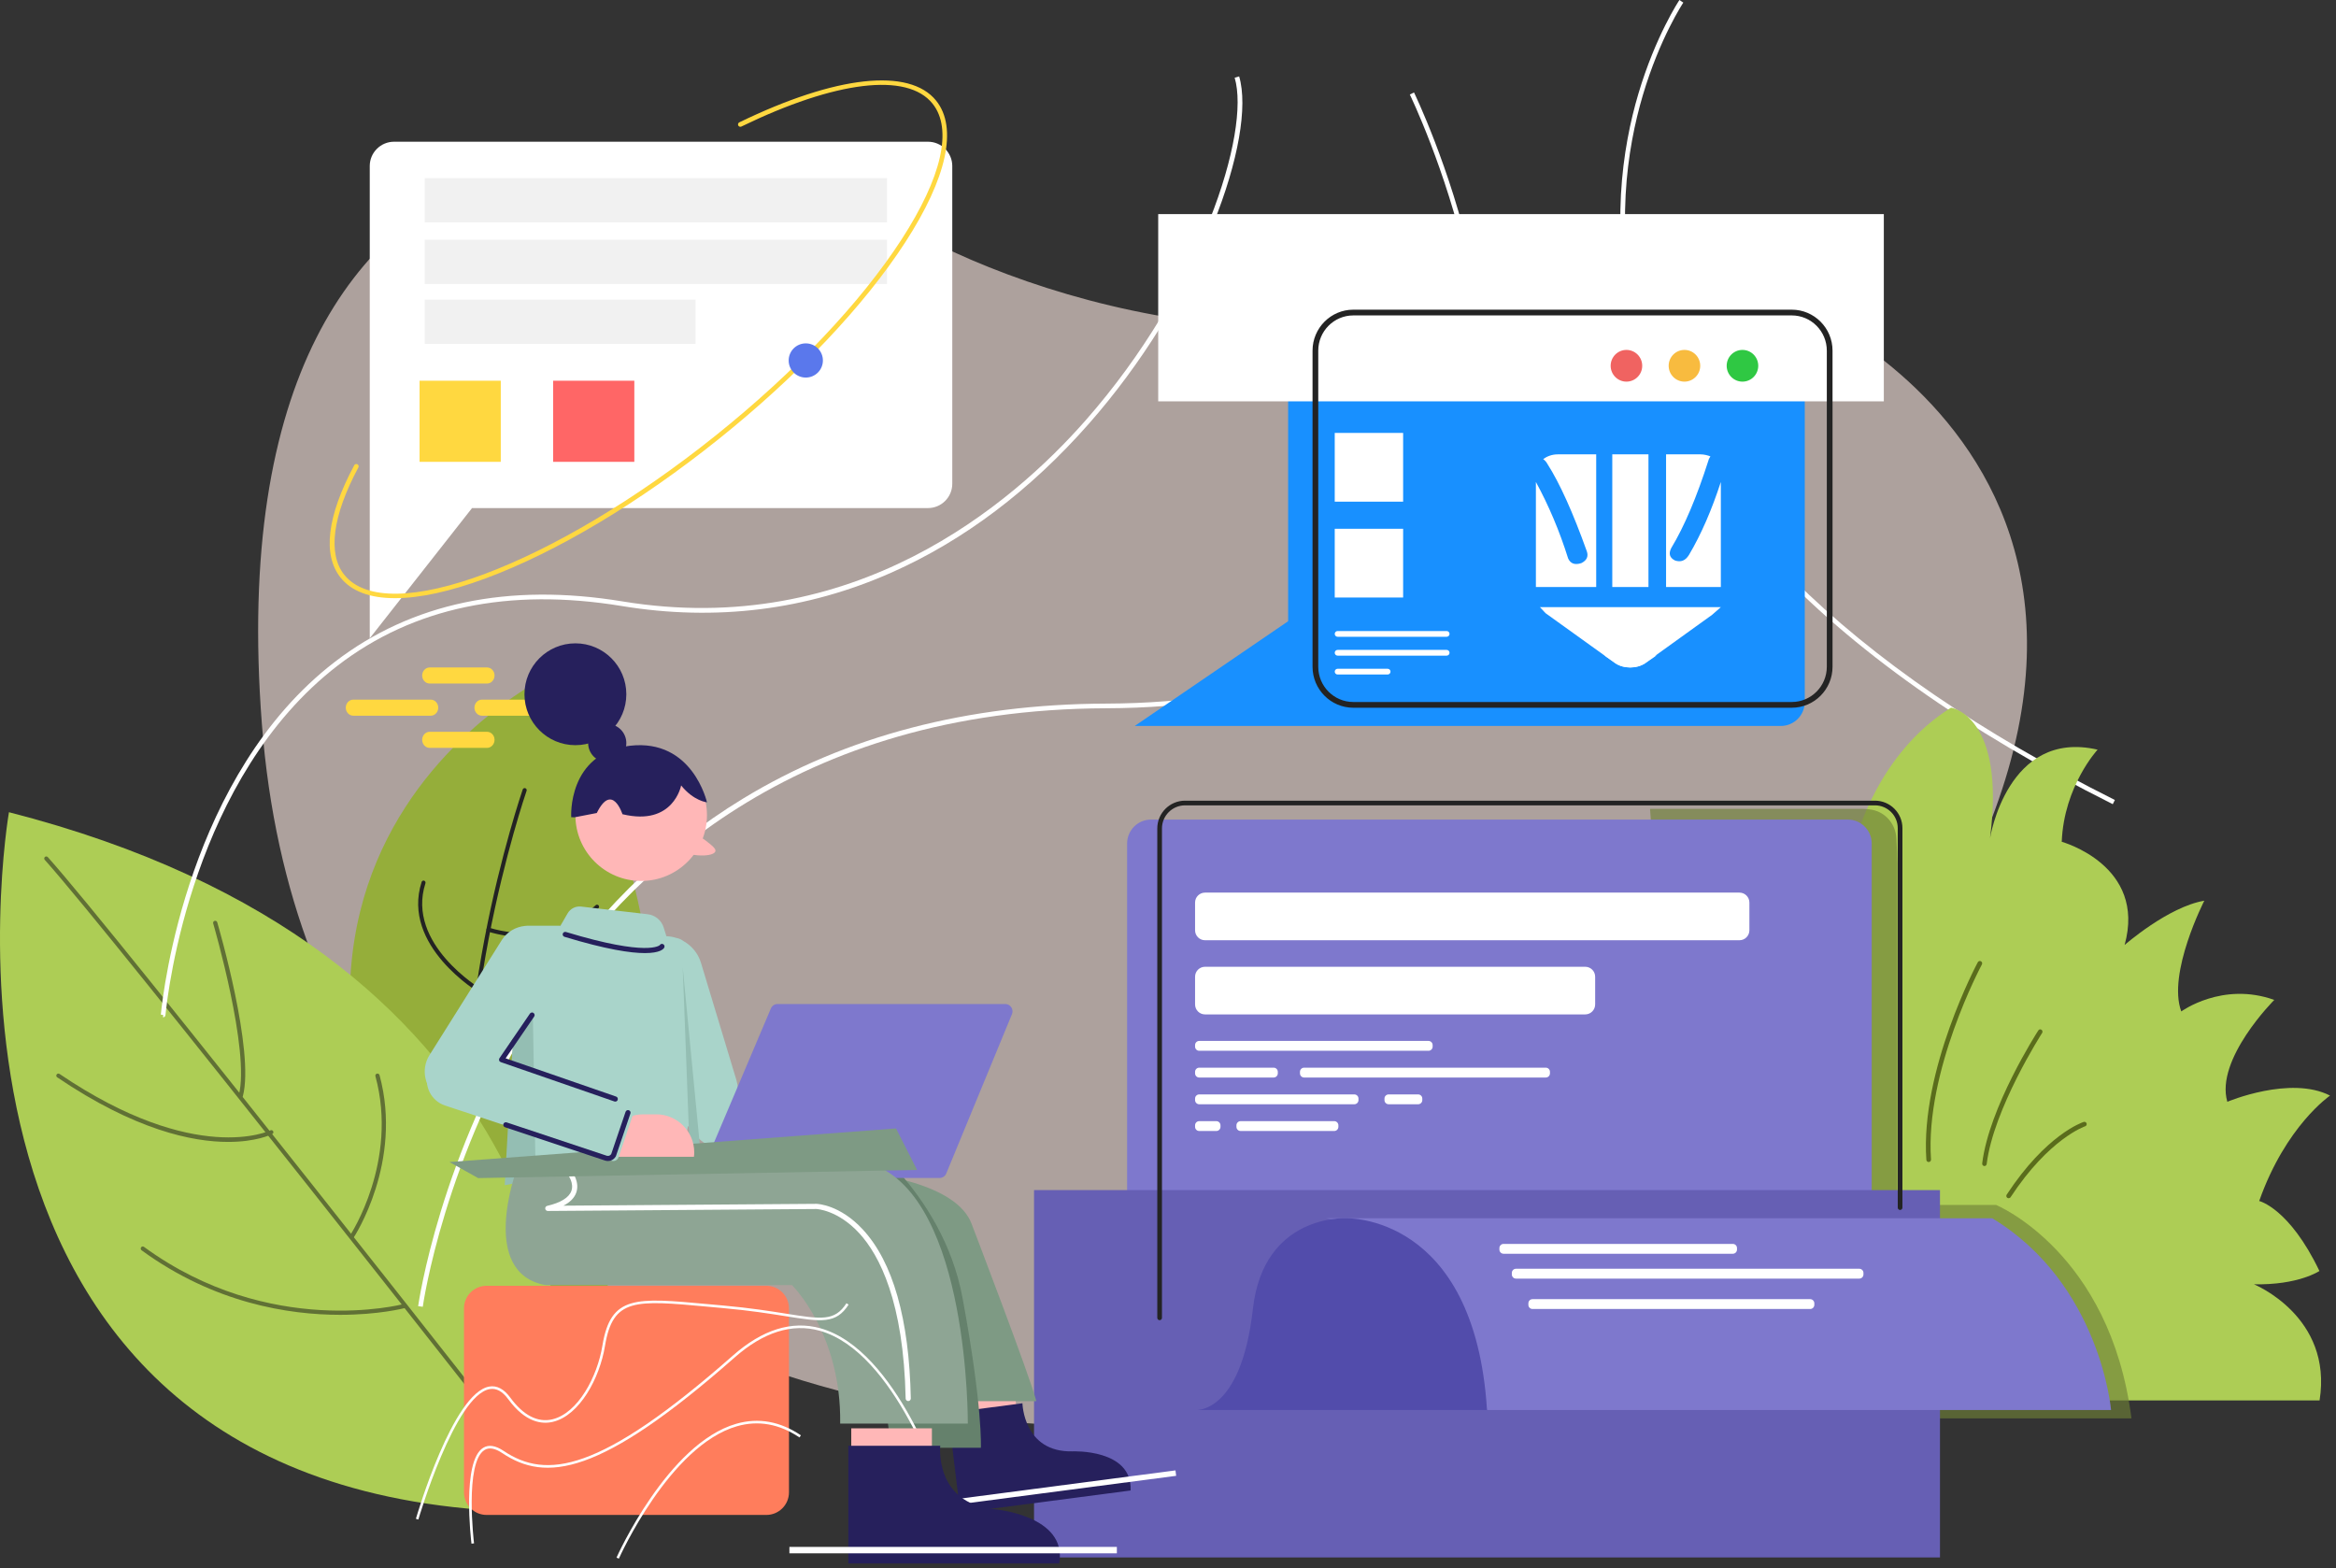 <?xml version="1.0" encoding="UTF-8"?>
<svg width="581px" height="390px" viewBox="0 0 581 390" version="1.1" xmlns="http://www.w3.org/2000/svg" xmlns:xlink="http://www.w3.org/1999/xlink">
    <rect x="0" y="0" width="581" height="390" fill="#333333" stroke="none"/>
    <title>编组 5</title>
    <g id="web" stroke="none" stroke-width="1" fill="none" fill-rule="evenodd">
        <g id="作业系统" transform="translate(-372, -155)" fill-rule="nonzero">
            <g id="编组-5" transform="translate(372, 155)">
                <g id="XMLID_127_-link" transform="translate(0, 36)">
                    <path d="M120.873,40.652 C120.873,40.652 -3.488,92.376 116.243,237.701 C116.243,237.701 152.946,286.692 305.26,318.356 C305.26,318.356 489.988,316.284 503.218,144.032 C516.448,-28.219 384.149,-7.316 351.525,15.348 C323.254,34.988 247.478,61.972 183.844,32.719 C183.845,32.719 164.503,20.188 120.873,40.652 Z" id="XMLID_127_" fill-opacity="0.595" fill="#FFEBE5" transform="translate(284.174, 159.357) scale(-1, 1) translate(-284.174, -159.357) "></path>
                    <g id="编组" transform="translate(82, 235) scale(-1, 1) translate(-82, -235) translate(0, 130)">
                        <path d="M40.636,177 C40.636,177 -38.339,154.924 23.907,0 C23.907,0 131.281,47.381 40.636,177 Z" id="路径" fill="#95AE3A"></path>
                        <path d="M44.835,139 C44.798,139 44.763,138.996 44.726,138.988 C44.451,138.929 44.277,138.658 44.336,138.382 C54.228,92.5 33.241,31.291 33.028,30.678 C32.936,30.412 33.076,30.122 33.342,30.029 C33.61,29.936 33.898,30.076 33.991,30.342 C34.204,30.958 55.284,92.439 45.332,138.597 C45.28,138.837 45.069,139 44.835,139 Z" id="路径" fill="#232323"></path>
                        <path d="M34.062,67 C22.628,67 15.242,59.953 15.152,59.865 C14.952,59.67 14.949,59.351 15.145,59.151 C15.341,58.952 15.661,58.95 15.863,59.144 C15.97,59.248 26.749,69.501 42.343,64.72 C42.613,64.638 42.895,64.787 42.978,65.054 C43.06,65.32 42.91,65.603 42.642,65.685 C39.591,66.62 36.717,67 34.062,67 Z" id="路径" fill="#232323"></path>
                        <path d="M44.5,81 C44.326,81 44.157,80.905 44.065,80.737 C43.929,80.488 44.014,80.172 44.254,80.032 C44.442,79.921 63.049,68.798 58.189,53.682 C58.102,53.41 58.243,53.117 58.505,53.027 C58.769,52.935 59.05,53.084 59.136,53.355 C64.258,69.28 44.941,80.819 44.745,80.933 C44.668,80.979 44.584,81 44.5,81 Z" id="路径" fill="#232323"></path>
                        <path d="M42.806,100 C35.942,100 20.862,98.751 8.204,88.947 C7.977,88.772 7.933,88.441 8.105,88.21 C8.276,87.977 8.599,87.93 8.827,88.108 C25.393,100.938 46.222,98.831 46.429,98.806 C46.722,98.78 46.967,98.985 46.997,99.273 C47.027,99.562 46.823,99.822 46.54,99.854 C46.486,99.86 45.107,100 42.806,100 Z" id="路径" fill="#232323"></path>
                        <path d="M22.134,199.347 C20.722,167.029 28.128,70.22 161.773,36 C161.773,36 191.516,206.288 33.63,209.997 C27.524,210.141 22.4,205.441 22.134,199.347 Z" id="路径" fill="#ADCD55"></path>
                        <path d="M33.511,197 C33.401,197 33.29,196.965 33.197,196.892 C32.974,196.718 32.934,196.398 33.108,196.176 C34.123,194.882 134.709,66.547 152.107,47.17 C152.295,46.96 152.619,46.942 152.83,47.13 C153.04,47.318 153.058,47.64 152.87,47.85 C135.494,67.203 34.929,195.51 33.915,196.803 C33.814,196.933 33.663,197 33.511,197 Z" id="路径" fill="#607035"></path>
                        <path d="M104.099,107 C103.865,107 103.652,106.846 103.591,106.614 C100.654,95.385 109.591,64.673 109.973,63.371 C110.053,63.098 110.342,62.943 110.621,63.02 C110.898,63.098 111.06,63.382 110.979,63.655 C110.887,63.971 101.739,95.399 104.606,106.359 C104.678,106.634 104.509,106.913 104.228,106.984 C104.185,106.995 104.142,107 104.099,107 Z" id="路径" fill="#607035"></path>
                        <path d="M107.256,118 C100.305,118 96.612,116.202 96.278,116.032 C96.026,115.903 95.927,115.596 96.057,115.346 C96.188,115.095 96.499,114.999 96.751,115.125 C96.933,115.217 115.285,124.057 149.194,101.089 C149.43,100.93 149.749,100.99 149.91,101.222 C150.071,101.455 150.011,101.772 149.776,101.931 C130.412,115.046 116.162,118 107.256,118 Z" id="路径" fill="#607035"></path>
                        <path d="M76.47,142 C76.297,142 76.127,141.917 76.026,141.766 C75.902,141.581 63.722,123.016 69.604,101.384 C69.679,101.108 69.971,100.946 70.252,101.016 C70.535,101.09 70.704,101.373 70.629,101.648 C64.87,122.825 76.793,141.021 76.914,141.202 C77.073,141.442 77.005,141.761 76.759,141.917 C76.669,141.972 76.569,142 76.47,142 Z" id="路径" fill="#607035"></path>
                        <path d="M79.386,161 C69.778,161 63.522,159.373 63.379,159.335 C63.108,159.261 62.945,158.975 63.017,158.696 C63.089,158.416 63.367,158.249 63.638,158.323 C63.968,158.412 96.909,166.955 128.197,144.097 C128.426,143.929 128.744,143.985 128.906,144.221 C129.068,144.456 129.015,144.784 128.786,144.951 C110.727,158.142 92.115,161 79.386,161 Z" id="路径" fill="#607035"></path>
                    </g>
                </g>
                <path d="M40.576,253 C40.565,253 40.555,253 40.547,253 L40.576,252.418 L40,252.344 L40.009,252.257 C40.605,246.234 46.886,192.6 83.273,164.614 C102.333,149.954 126.402,144.893 154.812,149.57 C212.245,159.023 251.627,125.433 269.989,104.567 C298.878,71.74 311.063,32.799 307.081,19.331 L308.195,19 C310.405,26.475 308,40.173 301.762,55.642 C294.762,72.999 283.788,90.648 270.861,105.337 C256.254,121.936 239.747,134.395 221.8,142.367 C200.645,151.765 178.044,154.574 154.624,150.718 C126.546,146.097 102.777,151.081 83.981,165.537 C47.981,193.225 41.756,246.4 41.165,252.372 C41.108,252.94 40.73,253 40.576,253 Z" id="路径" fill="#FFFFFF"></path>
                <path d="M105.151,325 L104,324.843 C104.051,324.469 109.368,287.081 133.017,250.127 C146.915,228.411 164.33,211.084 184.779,198.628 C210.338,183.061 240.724,175.107 275.094,174.988 C316.169,174.846 344.142,163.29 358.238,140.64 C372.577,117.597 369.763,87.004 364.877,65.398 C359.568,41.927 350.734,23.69 350.646,23.509 L351.689,23 C351.778,23.182 360.664,41.52 366.003,65.117 C370.943,86.943 373.776,117.867 359.225,141.252 C344.905,164.265 316.6,176.006 275.098,176.149 C197.784,176.417 155.704,216.847 134.017,250.718 C110.493,287.458 105.201,324.629 105.151,325 Z" id="路径" fill="#FFFFFF"></path>
                <path d="M525.478,200 C489.115,181.778 460.368,161.42 440.038,139.492 C423.132,121.258 411.863,101.767 406.543,81.56 C400.191,57.433 403.557,36.552 407.5,23.282 C411.774,8.899 417.641,0.088 417.7,0 L418.668,0.649 C418.609,0.735 412.824,9.433 408.603,23.664 C404.71,36.785 401.39,57.434 407.676,81.287 C419.437,125.918 459.247,165.509 526,198.96 L525.478,200 Z" id="路径" fill="#FFFFFF"></path>
                <g id="编组-2" transform="translate(82, 20)">
                    <path d="M148.791,106.359 L35.404,106.359 L9.962,138.739 L9.962,21.292 C9.962,17.952 12.673,15.246 16.017,15.246 L148.791,15.246 C152.135,15.246 154.846,17.953 154.846,21.292 L154.846,100.312 C154.846,103.652 152.135,106.359 148.791,106.359 Z" id="路径" fill="#FFFFFF"></path>
                    <rect id="矩形" fill="#F1F1F1" x="23.638" y="24.309" width="114.975" height="11.004"></rect>
                    <rect id="矩形" fill="#F1F1F1" x="23.638" y="39.631" width="114.975" height="11.004"></rect>
                    <rect id="矩形" fill="#F1F1F1" x="23.638" y="54.517" width="67.374" height="11.004"></rect>
                    <rect id="矩形" fill="#FFD840" x="22.352" y="74.687" width="20.199" height="20.173"></rect>
                    <rect id="矩形" fill="#FF6666" x="55.569" y="74.687" width="20.199" height="20.173"></rect>
                    <path d="M16.241,128.769 C10.054,128.769 5.448,127.073 2.725,123.681 C-1.828,118.012 -0.659,108.34 6.105,95.71 C6.258,95.427 6.609,95.321 6.893,95.472 C7.176,95.624 7.283,95.975 7.131,96.258 C0.697,108.272 -0.546,117.752 3.632,122.955 C14.233,136.157 55.676,120.611 96.01,88.303 C115.623,72.593 132.025,55.299 142.193,39.607 C152.247,24.09 154.995,12.073 149.931,5.767 C143.643,-2.063 125.87,0.071 102.389,11.473 C102.101,11.613 101.751,11.493 101.611,11.204 C101.471,10.916 101.591,10.568 101.88,10.428 C125.884,-1.227 144.187,-3.243 150.839,5.04 C156.241,11.767 153.517,24.267 143.169,40.237 C132.935,56.031 116.445,73.423 96.738,89.209 C77.03,104.995 56.451,117.295 38.792,123.845 C29.938,127.128 22.325,128.769 16.241,128.769 Z" id="路径" fill="#FFD840"></path>
                    <ellipse id="椭圆形" fill="#5A78EC" cx="118.411" cy="69.65" rx="4.256" ry="4.251"></ellipse>
                </g>
                <g id="编组" transform="translate(410, 176)">
                    <g id="XMLID_126_-link" transform="translate(41.137, 0)" fill="#ADCD55">
                        <path d="M10.554,32.481 C10.554,32.481 15.913,11.287 34.119,1.42108547e-14 C34.119,1.42108547e-14 47.775,1.974 43.81,32.481 C43.81,32.481 48.105,5.265 70.57,10.442 C70.57,10.442 62.2,19.476 61.65,33.356 C61.65,33.356 82.793,39.194 77.287,59.023 C77.287,59.023 88.079,49.549 97.109,48.007 C97.109,48.007 87.858,66.073 91.382,75.547 C91.382,75.547 101.624,68.056 114.508,72.683 C114.508,72.683 99.752,87.444 102.835,98.019 C102.835,98.019 118.472,91.41 128.383,96.477 C128.383,96.477 117.371,103.967 110.763,122.695 C110.763,122.695 118.252,124.458 125.74,140.1 C125.74,140.1 120.5,143.651 109.442,143.405 C109.442,143.405 129.123,151.377 125.779,172.287 L0.863,172.287 L10.554,32.481 Z" id="XMLID_126_"></path>
                    </g>
                    <path d="M0.389,25.173 L53.453,25.173 C54.137,25.173 54.907,25.252 55.695,25.409 C59.042,26.077 61.458,29.016 61.654,32.424 C61.779,34.584 61.91,37.27 61.91,39.033 L61.91,121.461 L61.91,123.664 L86.43,123.664 C86.43,123.664 114.841,135.341 120.127,176.76 L11.768,176.76 L0.389,25.173 Z" id="路径" fill="#6F8037" opacity="0.64"></path>
                </g>
                <g id="编组" transform="translate(257, 199)">
                    <g transform="translate(0, 4.659)">
                        <g id="SVGID_79_-link" transform="translate(23.272, 0)" fill="#7E78CD">
                            <path d="M6.011,0.171 C2.723,0.171 0.058,2.839 0.058,6.13 L0.058,128.197 C0.058,128.197 0.01,148.021 8.145,147.014 L185.256,147.014 L185.256,6.13 C185.256,2.839 182.59,0.171 179.303,0.171 L6.011,0.171 L6.011,0.171 Z" id="SVGID_79_"></path>
                        </g>
                        <rect id="矩形" fill="#665FB4" x="0.181" y="92.322" width="225.323" height="91.359"></rect>
                    </g>
                    <path d="M268.056,151.673 C268.056,151.673 265.41,120.316 238.512,103.986 L72.716,103.986 C72.716,103.986 104.464,106.676 112.842,151.673 L268.056,151.673 Z" id="路径" fill="#7E78CD"></path>
                    <path d="M40.233,151.673 C40.233,151.673 51.639,152.936 54.621,126.493 C57.284,102.884 77.677,103.986 77.677,103.986 C77.677,103.986 109.756,102.662 112.843,151.673 L40.233,151.673 Z" id="路径" fill="#524CAB"></path>
                    <path d="M175.626,34.842 L42.71,34.842 C41.342,34.842 40.233,33.732 40.233,32.363 L40.233,25.473 C40.233,24.103 41.342,22.994 42.71,22.994 L175.626,22.994 C176.994,22.994 178.102,24.104 178.102,25.473 L178.102,32.363 C178.102,33.732 176.994,34.842 175.626,34.842 Z" id="路径" fill="#FFFFFF"></path>
                    <path d="M137.264,53.287 L42.71,53.287 C41.342,53.287 40.233,52.177 40.233,50.808 L40.233,43.917 C40.233,42.548 41.342,41.439 42.71,41.439 L137.264,41.439 C138.632,41.439 139.74,42.549 139.74,43.917 L139.74,50.808 C139.74,52.177 138.632,53.287 137.264,53.287 Z" id="路径" fill="#FFFFFF"></path>
                    <path d="M98.288,62.333 L41.266,62.333 C40.695,62.333 40.233,61.87 40.233,61.299 L40.233,60.917 C40.233,60.346 40.695,59.883 41.266,59.883 L98.288,59.883 C98.858,59.883 99.32,60.346 99.32,60.917 L99.32,61.299 C99.32,61.87 98.858,62.333 98.288,62.333 Z" id="路径" fill="#FFFFFF"></path>
                    <path d="M173.983,112.813 L116.961,112.813 C116.391,112.813 115.928,112.351 115.928,111.78 L115.928,111.398 C115.928,110.827 116.391,110.364 116.961,110.364 L173.983,110.364 C174.553,110.364 175.016,110.827 175.016,111.398 L175.016,111.78 C175.016,112.351 174.554,112.813 173.983,112.813 Z" id="路径" fill="#FFFFFF"></path>
                    <path d="M205.438,118.993 L120.048,118.993 C119.478,118.993 119.016,118.53 119.016,117.959 L119.016,117.577 C119.016,117.006 119.477,116.543 120.048,116.543 L205.438,116.543 C206.008,116.543 206.47,117.006 206.47,117.577 L206.47,117.959 C206.47,118.53 206.008,118.993 205.438,118.993 Z" id="路径" fill="#FFFFFF"></path>
                    <path d="M193.22,126.553 L124.164,126.553 C123.594,126.553 123.131,126.09 123.131,125.519 L123.131,125.137 C123.131,124.567 123.593,124.104 124.164,124.104 L193.22,124.104 C193.79,124.104 194.253,124.567 194.253,125.137 L194.253,125.519 C194.253,126.091 193.79,126.553 193.22,126.553 Z" id="路径" fill="#FFFFFF"></path>
                    <path d="M59.779,68.983 L41.266,68.983 C40.696,68.983 40.233,68.52 40.233,67.949 L40.233,67.567 C40.233,66.997 40.695,66.534 41.266,66.534 L59.779,66.534 C60.349,66.534 60.811,66.997 60.811,67.567 L60.811,67.949 C60.811,68.52 60.349,68.983 59.779,68.983 Z" id="路径" fill="#FFFFFF"></path>
                    <path d="M127.464,68.983 L67.355,68.983 C66.785,68.983 66.323,68.52 66.323,67.949 L66.323,67.567 C66.323,66.997 66.785,66.534 67.355,66.534 L127.464,66.534 C128.034,66.534 128.497,66.997 128.497,67.567 L128.497,67.949 C128.497,68.52 128.034,68.983 127.464,68.983 Z" id="路径" fill="#FFFFFF"></path>
                    <path d="M79.842,75.633 L41.266,75.633 C40.696,75.633 40.233,75.171 40.233,74.599 L40.233,74.217 C40.233,73.647 40.695,73.184 41.266,73.184 L79.842,73.184 C80.412,73.184 80.874,73.647 80.874,74.217 L80.874,74.599 C80.874,75.171 80.412,75.633 79.842,75.633 Z" id="路径" fill="#FFFFFF"></path>
                    <path d="M95.715,75.633 L88.374,75.633 C87.803,75.633 87.341,75.171 87.341,74.599 L87.341,74.217 C87.341,73.647 87.803,73.184 88.374,73.184 L95.715,73.184 C96.286,73.184 96.748,73.647 96.748,74.217 L96.748,74.599 C96.748,75.171 96.286,75.633 95.715,75.633 Z" id="路径" fill="#FFFFFF"></path>
                    <path d="M45.521,82.283 L41.266,82.283 C40.695,82.283 40.233,81.821 40.233,81.25 L40.233,80.868 C40.233,80.297 40.695,79.834 41.266,79.834 L45.521,79.834 C46.091,79.834 46.554,80.297 46.554,80.868 L46.554,81.25 C46.554,81.821 46.092,82.283 45.521,82.283 Z" id="路径" fill="#FFFFFF"></path>
                    <path d="M74.844,82.283 L51.554,82.283 C50.984,82.283 50.522,81.821 50.522,81.25 L50.522,80.868 C50.522,80.297 50.983,79.834 51.554,79.834 L74.844,79.834 C75.414,79.834 75.877,80.297 75.877,80.868 L75.877,81.25 C75.877,81.821 75.415,82.283 74.844,82.283 Z" id="路径" fill="#FFFFFF"></path>
                    <path d="M31.417,129.33 C31.096,129.33 30.836,129.07 30.836,128.748 L30.836,7.036 C30.836,3.227 33.931,0.129 37.736,0.129 L209.336,0.129 C213.101,0.129 216.165,3.195 216.165,6.964 L216.165,101.339 C216.165,101.661 215.904,101.921 215.583,101.921 C215.261,101.921 215.001,101.661 215.001,101.339 L215.001,6.964 C215.001,3.837 212.46,1.293 209.336,1.293 L37.736,1.293 C34.573,1.293 31.999,3.87 31.999,7.036 L31.999,128.748 C31.999,129.07 31.739,129.33 31.417,129.33 Z" id="路径" fill="#232323"></path>
                </g>
                <g id="编组-3" transform="translate(282, 52)">
                    <g id="编组" transform="translate(0.038, 0.781)">
                        <g>
                            <g id="XMLID_114_-link" transform="translate(0, 27.863)">
                                <path d="M160.883,99.904 L0.193,99.904 L38.339,73.859 L38.339,6.474 C38.339,3.17 41.005,0.491 44.292,0.491 L160.883,0.491 C164.17,0.491 166.836,3.17 166.836,6.474 L166.836,93.921 C166.836,97.226 164.17,99.904 160.883,99.904 Z" id="XMLID_114_" fill="#1890FF"></path>
                                <g id="编组" transform="translate(99.962, 32.356)" fill="#FFFFFF">
                                    <path d="M19,0 L28,0 L28,33 L19,33 L19,0 Z M32.378,33 L46,33 L46,6.868 C43.73,13.82 41.135,19.85 38.054,25.043 C37.162,26.467 36.027,26.886 34.568,26.383 C33.27,25.713 32.946,24.708 33.676,23.284 C36.919,17.924 40,10.637 42.919,1.508 C43,1.089 43.243,0.838 43.405,0.503 C42.757,0.251 41.865,0 40.973,0 L32.378,0 L32.378,33 Z" id="形状"></path>
                                    <path d="M1,38 L2.414,39.504 L19.715,51.931 C21.795,53.356 25.039,53.356 27.118,51.931 L43.837,39.9 L46,38 L1,38 L1,38 Z" id="路径"></path>
                                    <path d="M2.845,2.345 C5.948,7.203 9.224,14.49 12.672,24.122 C13.103,25.378 12.672,26.383 11.293,27.053 C9.741,27.556 8.621,27.221 8.017,25.881 C5.862,19.013 3.19,12.731 0,6.868 L0,33 L15,33 L15,0 L5.431,0 C3.966,0 2.759,0.503 1.81,1.173 C2.155,1.424 2.586,1.843 2.845,2.345 Z" id="路径"></path>
                                    <path d="M17,50 L19.862,52 C21.906,53.333 25.094,53.333 27.138,52 L30,50 L17,50 Z" id="路径"></path>
                                </g>
                            </g>
                            <rect id="矩形" fill="#FFFFFF" x="6.027" y="0.467" width="180.472" height="46.567"></rect>
                        </g>
                        <ellipse id="椭圆形" fill="#F06361" cx="122.482" cy="38.189" rx="3.925" ry="3.945"></ellipse>
                        <ellipse id="椭圆形" fill="#F8BB3F" cx="136.911" cy="38.189" rx="3.925" ry="3.945"></ellipse>
                        <ellipse id="椭圆形" fill="#2FC843" cx="151.34" cy="38.189" rx="3.925" ry="3.945"></ellipse>
                        <rect id="矩形" fill="#FFFFFF" x="49.933" y="54.888" width="17.01" height="17.097"></rect>
                        <rect id="矩形" fill="#FFFFFF" x="49.933" y="78.726" width="17.01" height="17.097"></rect>
                        <path d="M77.775,105.586 L50.643,105.586 C50.252,105.586 49.932,105.265 49.932,104.872 L49.932,104.872 C49.932,104.48 50.252,104.159 50.643,104.159 L77.775,104.159 C78.165,104.159 78.485,104.479 78.485,104.872 L78.485,104.872 C78.485,105.265 78.166,105.586 77.775,105.586 Z" id="路径" fill="#FFFFFF"></path>
                        <path d="M77.775,110.279 L50.643,110.279 C50.252,110.279 49.932,109.959 49.932,109.566 L49.932,109.566 C49.932,109.173 50.252,108.852 50.643,108.852 L77.775,108.852 C78.165,108.852 78.485,109.173 78.485,109.566 L78.485,109.566 C78.485,109.958 78.166,110.279 77.775,110.279 Z" id="路径" fill="#FFFFFF"></path>
                        <path d="M63.095,114.972 L50.643,114.972 C50.253,114.972 49.933,114.651 49.933,114.258 L49.933,114.258 C49.933,113.866 50.252,113.544 50.643,113.544 L63.095,113.544 C63.486,113.544 63.805,113.865 63.805,114.258 L63.805,114.258 C63.805,114.65 63.486,114.972 63.095,114.972 Z" id="路径" fill="#FFFFFF"></path>
                        <path d="M163.604,123.237 L54.55,123.237 C48.959,123.237 44.411,118.666 44.411,113.047 L44.411,34.427 C44.411,28.808 48.959,24.236 54.55,24.236 L163.604,24.236 C169.193,24.236 173.742,28.807 173.742,34.427 L173.742,113.047 C173.742,118.666 169.193,123.237 163.604,123.237 Z M54.55,25.665 C49.743,25.665 45.833,29.595 45.833,34.427 L45.833,113.047 C45.833,117.878 49.743,121.808 54.55,121.808 L163.604,121.808 C168.41,121.808 172.32,117.878 172.32,113.047 L172.32,34.427 C172.32,29.595 168.41,25.665 163.604,25.665 L54.55,25.665 Z" id="形状" fill="#232323"></path>
                    </g>
                </g>
                <path d="M493.564,290 C493.54,290 493.517,289.998 493.492,289.995 C493.184,289.955 492.965,289.662 493.005,289.341 C494.709,275.39 506.469,257.035 506.969,256.26 C507.142,255.991 507.492,255.919 507.75,256.1 C508.009,256.28 508.078,256.644 507.905,256.912 C507.784,257.099 495.793,275.814 494.122,289.488 C494.086,289.784 493.843,290 493.564,290 Z" id="路径" fill="#5A6C1C"></path>
                <path d="M479.693,289 C479.391,289 479.137,288.765 479.115,288.456 C477.586,266.095 491.769,239.57 491.913,239.305 C492.066,239.022 492.417,238.916 492.698,239.072 C492.979,239.226 493.082,239.58 492.929,239.863 C492.787,240.125 478.764,266.359 480.271,288.376 C480.293,288.698 480.052,288.976 479.733,288.998 C479.719,288.999 479.706,289 479.693,289 Z" id="路径" fill="#5A6C1C"></path>
                <path d="M499.581,298 C499.473,298 499.364,297.97 499.266,297.909 C498.997,297.738 498.919,297.384 499.093,297.119 C508.896,282.176 517.86,279.151 518.237,279.029 C518.541,278.93 518.869,279.093 518.971,279.393 C519.071,279.692 518.905,280.015 518.601,280.115 C518.512,280.144 509.623,283.178 500.071,297.739 C499.959,297.908 499.772,298 499.581,298 Z" id="路径" fill="#5A6C1C"></path>
                <path d="M121.136,170 L106.864,170 C105.839,170 105,169.1 105,168 L105,168 C105,166.9 105.839,166 106.864,166 L121.136,166 C122.161,166 123,166.9 123,168 L123,168 C123.001,169.099 122.162,170 121.136,170 Z" id="路径" fill="#FFD840"></path>
                <path d="M121.136,186 L106.864,186 C105.839,186 105,185.1 105,184 L105,184 C105,182.9 105.839,182 106.864,182 L121.136,182 C122.161,182 123,182.9 123,184 L123,184 C123.001,185.1 122.162,186 121.136,186 Z" id="路径" fill="#FFD840"></path>
                <path d="M107.132,178 L87.868,178 C86.841,178 86,177.1 86,176 L86,176 C86,174.9 86.841,174 87.868,174 L107.132,174 C108.159,174 109,174.9 109,176 L109,176 C109.001,177.1 108.159,178 107.132,178 Z" id="路径" fill="#FFD840"></path>
                <path d="M139.132,178 L119.868,178 C118.841,178 118,177.1 118,176 L118,176 C118,174.9 118.841,174 119.868,174 L139.132,174 C140.159,174 141,174.9 141,176 L141,176 C141,177.1 140.159,178 139.132,178 Z" id="路径" fill="#FFD840"></path>
                <g id="编组" transform="translate(103, 160)">
                    <ellipse id="椭圆形" fill="#FFB7B7" cx="56.472" cy="42.74" rx="16.361" ry="16.357"></ellipse>
                    <polygon id="矩形" fill="#FFB7B7" transform="translate(141.412, 189.234) rotate(-7.18) translate(-141.412, -189.234) " points="133.175 186.716 149.651 186.711 149.65 191.752 133.174 191.758"></polygon>
                    <g transform="translate(123.5, 188.899)">
                        <g id="XMLID_60_-link" transform="translate(8.793, 0)" fill="#26205C">
                            <path d="M0.528,2.519 L19.003,0.098 C19.003,0.098 19.237,12.359 31.463,12.058 C31.463,12.058 46.398,11.403 45.905,21.792 L3.535,27.344 L0.528,2.519 Z" id="XMLID_60_"></path>
                        </g>
                        <polygon id="矩形" fill="#FFFFFF" transform="translate(33.057, 21.778) rotate(-7.18) translate(-33.057, -21.778) " points="-0.108 21.262 66.228 20.932 66.222 22.294 -0.115 22.624"></polygon>
                    </g>
                    <path d="M66.761,45.378 C66.761,45.378 72.343,48.5 74.516,50.741 C76.69,52.982 70.039,53.4 66.88,51.805 C63.721,50.211 66.761,45.378 66.761,45.378 Z" id="路径" fill="#FFB7B7"></path>
                    <path d="M72.833,39.543 C72.833,39.543 69.531,39.224 66.409,35.341 C66.409,35.341 64.507,45.571 51.811,42.496 C51.811,42.496 49.257,34.461 45.427,42.199 L39.904,43.267 L39.069,43.234 C39.069,43.234 38.065,27.274 53.685,25.47 C69.304,23.666 72.833,39.543 72.833,39.543 Z" id="路径" fill="#26205C"></path>
                    <ellipse id="椭圆形" fill="#26205C" cx="48.028" cy="24.8" rx="4.75" ry="4.749"></ellipse>
                    <ellipse id="椭圆形" fill="#26205C" cx="40.111" cy="12.664" rx="12.667" ry="12.664"></ellipse>
                    <g transform="translate(47.5, 120.304)">
                        <g id="SVGID_1_-link" transform="translate(0, 7.797)" fill="#7E9A84">
                            <path d="M18.19,2.248 C18.19,2.248 83.884,-2.784 91.138,16.238 C91.138,16.238 105.804,54.525 107.255,60.378 L84.288,60.378 L43.432,24.529 L0.267,18.921 L1.609,0.07 L18.19,2.248 Z" id="SVGID_1_"></path>
                        </g>
                        <path d="M61.08,0.257 C61.08,0.257 83.869,15.44 88.881,42.407 C93.958,69.716 93.461,79.768 93.461,79.768 L71.112,79.768 L61.08,0.257 Z" id="路径" fill="#65816C"></path>
                    </g>
                    <g transform="translate(2.111, 65.429)">
                        <g id="XMLID_64_-link" fill="#A9D4CA">
                            <path d="M106.158,64.446 L78.753,45.514 C78.645,45.44 78.532,45.378 78.421,45.309 C78.377,44.61 78.262,43.906 78.051,43.208 L69.233,14.027 C68.511,11.639 66.898,9.755 64.869,8.612 C64.362,8.222 63.761,7.953 63.108,7.841 C62.312,7.586 61.477,7.443 60.627,7.409 L59.958,5.248 C59.401,3.452 57.835,2.154 55.964,1.939 L39.422,0.038 C38.069,-0.118 36.753,0.542 36.07,1.719 L34.281,4.804 L26.031,4.804 C25.825,4.804 25.624,4.825 25.426,4.854 C23.141,5.087 20.978,6.32 19.67,8.402 L1.695,37.004 C-0.556,40.586 0.538,45.355 4.126,47.601 C7.713,49.849 12.49,48.756 14.741,45.175 L22.474,32.869 L23.114,65.367 L64.283,63.671 L65.995,54.681 C66.271,54.779 66.552,54.864 66.837,54.936 C67.393,56.359 68.361,57.636 69.706,58.565 L97.111,77.496 C100.706,79.98 105.683,79.076 108.17,75.487 C110.659,71.897 109.753,66.929 106.158,64.446 Z" id="XMLID_64_"></path>
                        </g>
                        <polygon id="路径" fill="#94BEB3" points="68.976 59.64 64.695 15.17 66.393 60.195"></polygon>
                        <polygon id="路径" fill="#94BEB3" points="28.132 67.879 27.403 26.035 22.475 32.869 20.417 69.333"></polygon>
                    </g>
                    <rect id="矩形" fill="#6B6BB1" x="47.5" y="128.747" width="33.778" height="3.166"></rect>
                    <path d="M71.926,130.428 L88.733,90.804 C89.017,90.135 89.669,89.7 90.39,89.7 L147.028,89.7 C148.315,89.7 149.188,91.023 148.693,92.223 L132.351,131.847 C132.07,132.525 131.414,132.968 130.686,132.968 L73.583,132.968 C72.288,132.967 71.415,131.63 71.926,130.428 Z" id="路径" fill="#7E78CD"></path>
                    <g transform="translate(8.444, 120.304)">
                        <g id="SVGID_3_-link" transform="translate(13.871, 8.349)" fill="#8EA594">
                            <path d="M3.158,2.282 C3.158,2.282 -6.398,28.041 10.445,30.965 L71.666,30.965 C71.666,30.965 83.974,42.988 83.65,65.407 L115.395,65.407 C115.395,65.407 115.799,9.764 91.829,0.991 L54.295,0.422 L34.897,0.968 L3.158,2.282 Z" id="SVGID_3_"></path>
                        </g>
                        <path d="M114.446,68.146 C114.099,68.146 113.813,67.867 113.806,67.516 C113.31,43.401 107.265,31.86 102.281,26.425 C96.938,20.597 91.647,20.382 91.594,20.38 L24.808,20.867 C24.806,20.867 24.804,20.867 24.803,20.867 C24.478,20.867 24.204,20.624 24.166,20.299 C24.128,19.973 24.34,19.671 24.659,19.597 C27.997,18.826 30.074,17.544 30.665,15.887 C31.357,13.949 29.898,12.017 29.883,11.998 C29.666,11.717 29.719,11.313 29.999,11.096 C30.279,10.879 30.682,10.931 30.898,11.213 C30.976,11.314 32.797,13.729 31.872,16.321 C31.405,17.628 30.34,18.708 28.693,19.553 L91.606,19.094 C91.859,19.099 97.427,19.293 103.134,25.454 C110.66,33.578 114.681,47.721 115.088,67.489 C115.094,67.845 114.814,68.138 114.46,68.146 C114.455,68.146 114.451,68.146 114.446,68.146 Z" id="路径" fill="#FFFFFF"></path>
                        <polygon id="路径" fill="#7E9A84" points="7.473 12.691 116.654 10.671 111.41 0.343 0.347 8.702"></polygon>
                    </g>
                    <path d="M69.596,127.691 C69.639,127.327 69.667,126.96 69.667,126.585 L69.667,126.585 C69.667,121.389 65.416,117.138 60.22,117.138 L56.947,117.138 C51.751,117.138 47.5,121.389 47.5,126.585 L47.5,126.585 C47.5,126.96 47.528,127.327 47.571,127.691 L69.596,127.691 Z" id="路径" fill="#FFB7B7"></path>
                    <path d="M3.508,106.651 L4.16,104.721 C5.315,101.306 9.081,99.447 12.529,100.591 L53.933,114.323 C54.664,114.565 55.061,115.356 54.817,116.08 L50.851,127.808 C50.609,128.525 49.817,128.916 49.093,128.676 L7.678,114.94 C4.229,113.796 2.353,110.066 3.508,106.651 Z" id="路径" fill="#A9D4CA"></path>
                    <g transform="translate(0, 159.35)">
                        <g id="XMLID_58_-link" transform="translate(12.197, 0)" fill="#FF7D5C">
                            <path d="M75.396,57.421 L5.835,57.421 C2.722,57.421 0.199,54.903 0.199,51.797 L0.199,6.048 C0.199,2.942 2.723,0.425 5.835,0.425 L75.396,0.425 C78.509,0.425 81.032,2.943 81.032,6.048 L81.032,51.797 C81.032,54.903 78.509,57.421 75.396,57.421 Z" id="XMLID_58_"></path>
                        </g>
                        <path d="M1.053,58.56 L0.438,58.381 C0.812,57.103 9.695,27.063 18.691,25.492 C20.581,25.163 22.342,26.089 23.921,28.248 C27.133,32.64 30.743,34.507 34.365,33.646 C40.758,32.124 45.56,23.06 46.832,15.305 C48.889,2.765 54.994,3.328 73.121,4.997 C74.354,5.111 75.645,5.23 76.995,5.35 C83.531,5.933 88.506,6.725 92.503,7.361 C101.315,8.763 104.614,9.287 107.524,4.769 L108.063,5.115 C104.925,9.984 101.259,9.401 92.402,7.992 C88.415,7.358 83.453,6.568 76.937,5.987 C75.587,5.866 74.296,5.748 73.063,5.634 C54.907,3.96 49.425,3.456 47.465,15.408 C46.159,23.367 41.177,32.682 34.514,34.267 C31.8,34.914 27.67,34.458 23.404,28.625 C21.982,26.679 20.433,25.838 18.802,26.122 C10.195,27.624 1.143,58.251 1.053,58.56 Z" id="路径" fill="#FFFFFF"></path>
                        <path d="M14.263,64.565 C14.161,63.726 11.82,44.002 17.192,40.716 C18.548,39.886 20.252,40.148 22.258,41.493 C32.809,48.571 46.03,47.072 79.288,17.782 C86.635,11.311 93.952,9.028 101.033,10.992 C120.222,16.316 131.532,51.48 131.644,51.835 L131.034,52.027 C130.922,51.676 119.717,16.838 100.861,11.608 C94.003,9.705 86.885,11.944 79.713,18.262 C46.146,47.825 32.705,49.272 21.901,42.024 C20.121,40.831 18.649,40.574 17.527,41.261 C12.503,44.336 14.875,64.287 14.9,64.488 L14.263,64.565 Z" id="路径" fill="#FFFFFF"></path>
                        <path d="M50.921,68.288 L50.335,68.03 C50.46,67.746 63.076,39.647 80.119,34.748 C85.616,33.166 91.026,34.133 96.199,37.618 L95.842,38.148 C90.832,34.775 85.601,33.836 80.297,35.362 C63.537,40.179 51.045,68.008 50.921,68.288 Z" id="路径" fill="#FFFFFF"></path>
                    </g>
                    <rect id="矩形" fill="#FFB7B7" x="108.722" y="195.23" width="20.056" height="6.332"></rect>
                    <g transform="translate(92.889, 199.452)">
                        <g id="XMLID_59_-link" transform="translate(14.919, 0)" fill="#26205C">
                            <path d="M0.17,0.12 L23.047,0.12 C23.047,0.12 21.522,14.385 36.469,15.895 C36.469,15.895 54.77,17.405 52.635,29.387 L0.17,29.387 L0.17,0.12 Z" id="XMLID_59_"></path>
                        </g>
                        <rect id="矩形" fill="#FFFFFF" x="0.448" y="25.269" width="81.444" height="1.594"></rect>
                    </g>
                    <path d="M50.024,113.972 C49.954,113.972 49.883,113.961 49.814,113.937 L21.544,104.15 C21.355,104.084 21.207,103.934 21.144,103.743 C21.081,103.552 21.11,103.343 21.224,103.177 L28.798,92.091 C28.999,91.797 29.399,91.723 29.691,91.923 C29.984,92.125 30.059,92.525 29.859,92.819 L22.76,103.208 L50.233,112.719 C50.569,112.835 50.747,113.201 50.631,113.538 C50.54,113.805 50.291,113.972 50.024,113.972 Z" id="路径" fill="#26205C"></path>
                    <path d="M48.193,128.747 C47.902,128.747 47.644,128.693 47.461,128.625 L22.603,120.347 C22.268,120.235 22.088,119.875 22.2,119.543 C22.311,119.211 22.675,119.032 23.008,119.142 L47.886,127.428 C48.015,127.471 48.6,127.629 49.023,127.014 L52.589,116.515 C52.702,116.182 53.065,116.004 53.399,116.116 C53.734,116.229 53.913,116.589 53.799,116.921 L50.207,127.496 C50.192,127.542 50.17,127.587 50.145,127.628 C49.599,128.501 48.818,128.747 48.193,128.747 Z" id="路径" fill="#26205C"></path>
                    <path d="M57.398,77.037 C53.879,77.037 47.818,76.15 37.395,72.988 C37.058,72.886 36.869,72.534 36.973,72.203 C37.078,71.872 37.437,71.686 37.772,71.789 C58.279,78.01 61.084,75.075 61.11,75.045 C61.284,74.743 61.658,74.66 61.965,74.831 C62.272,75.001 62.365,75.408 62.191,75.71 C61.989,76.06 61.093,77.037 57.398,77.037 Z" id="路径" fill="#26205C"></path>
                </g>
            </g>
        </g>
    </g>
</svg>